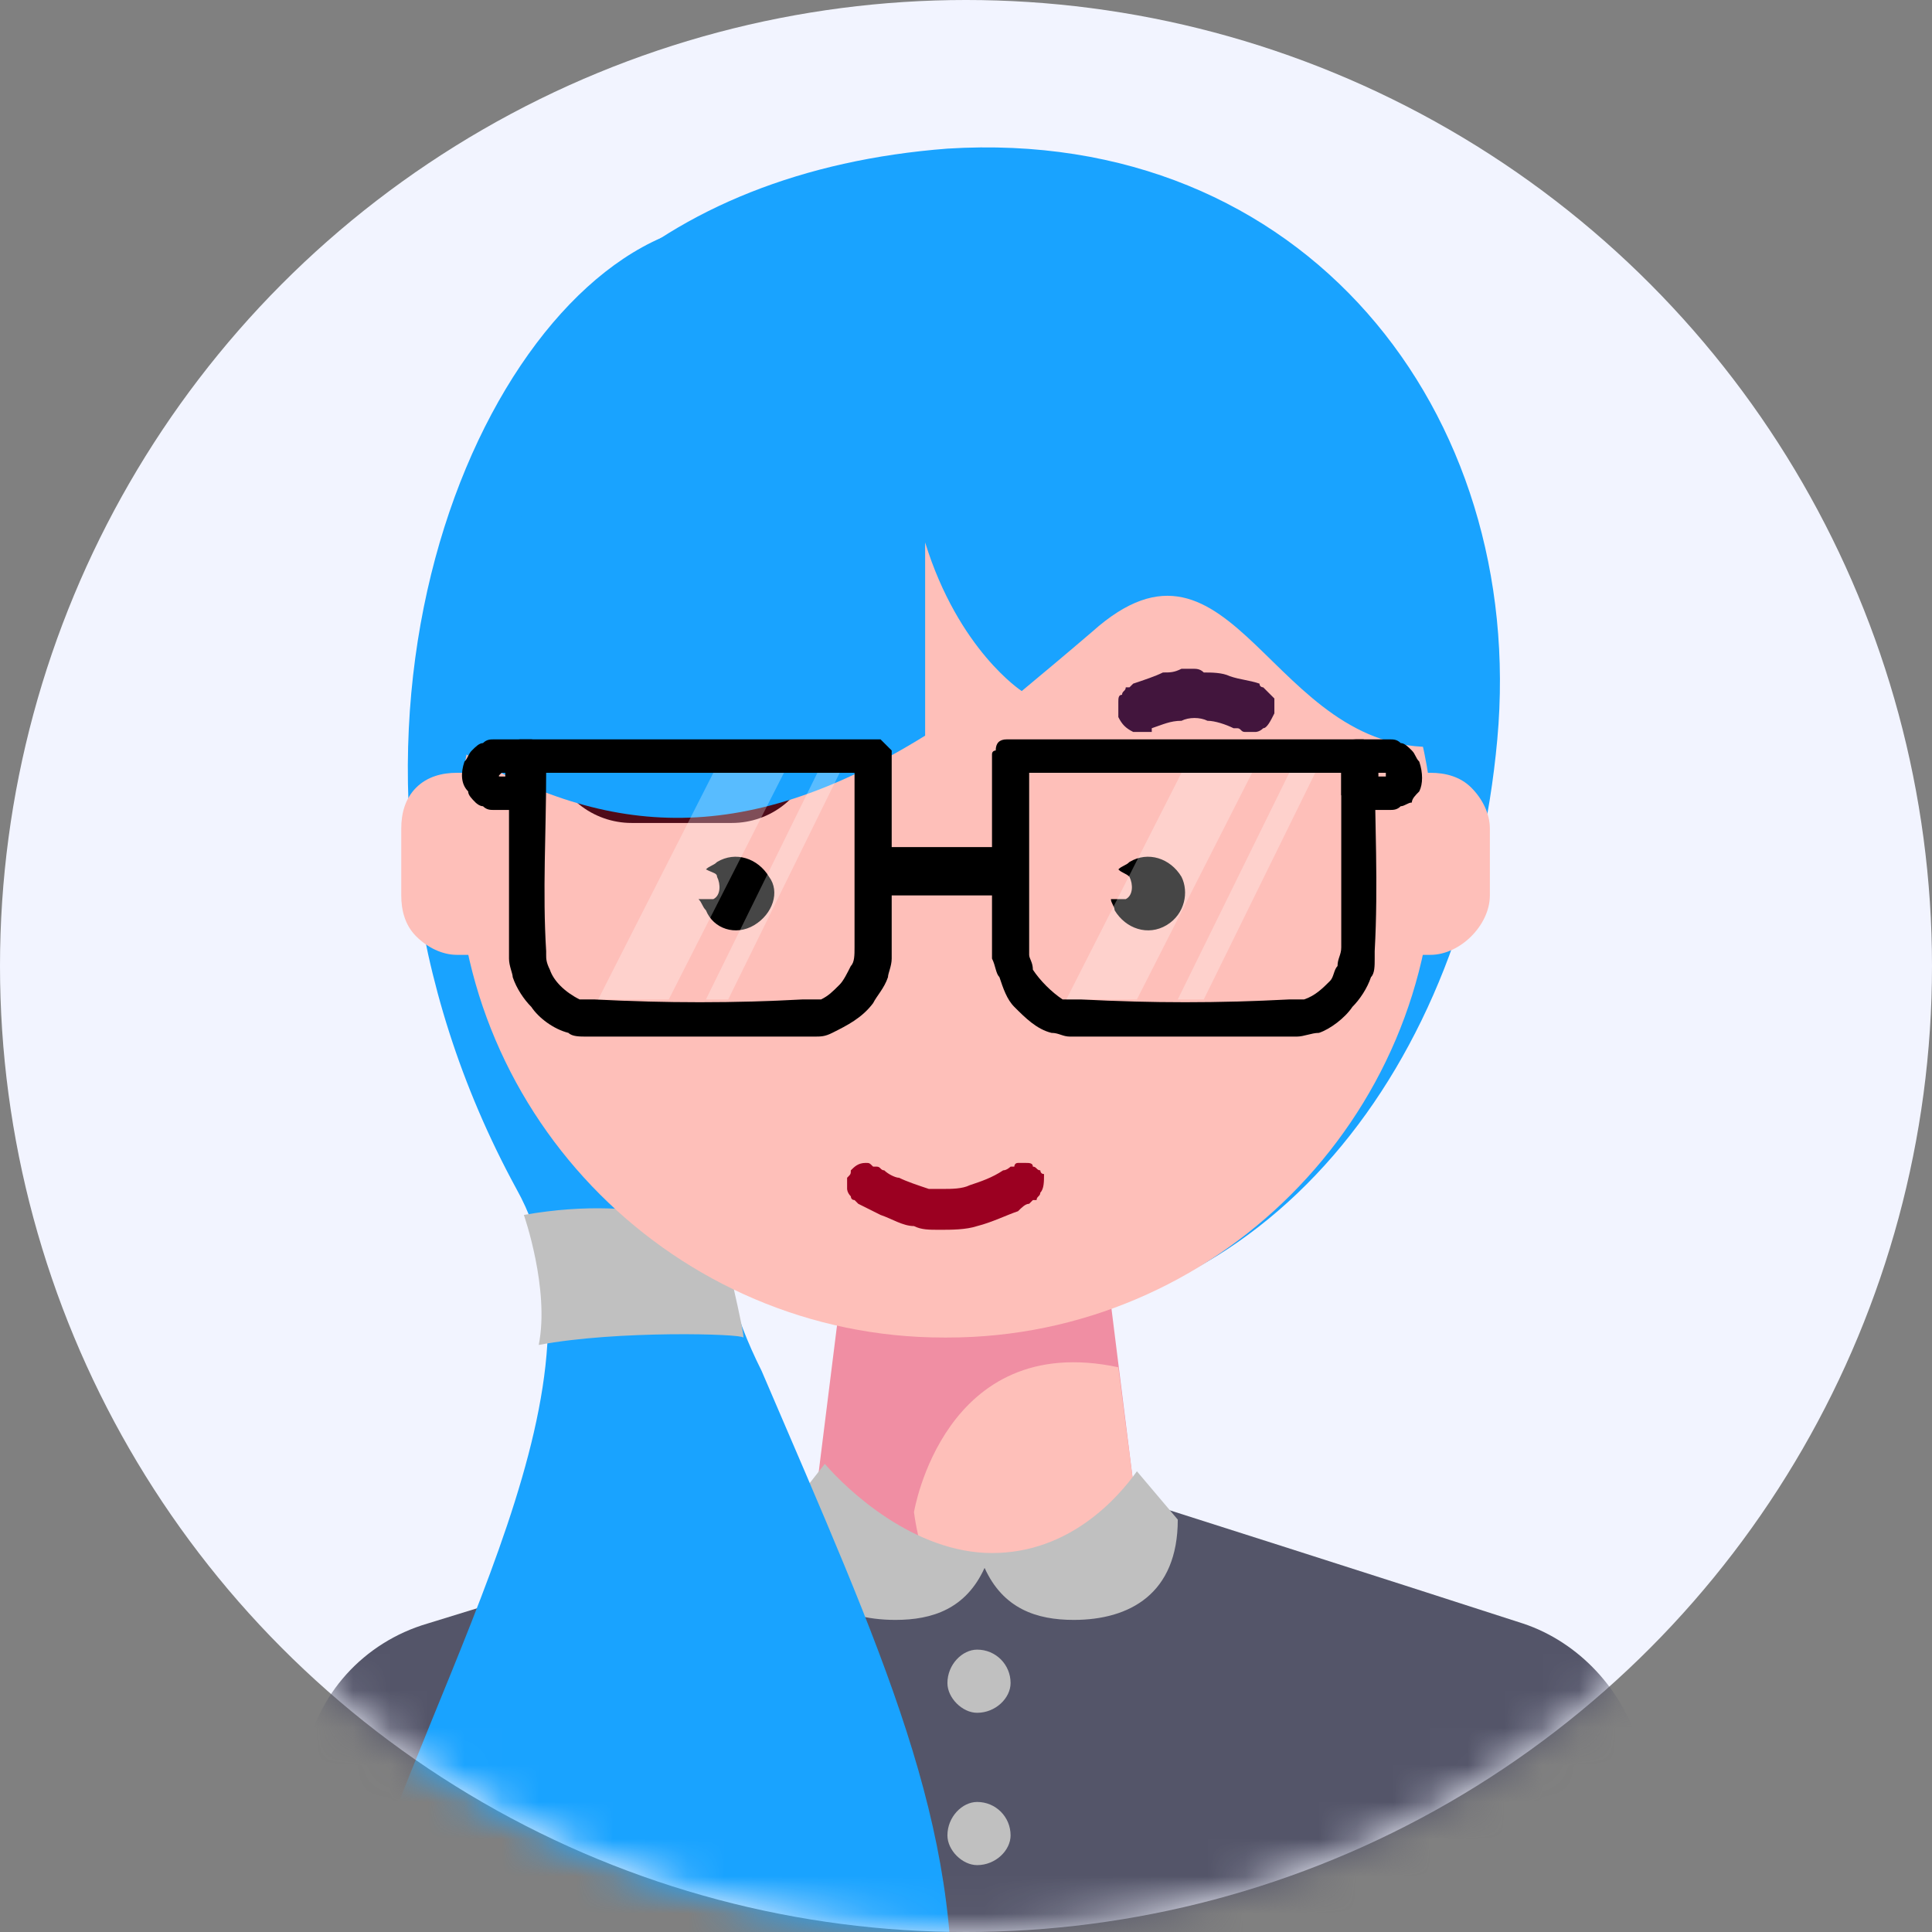 <svg data-cloud9-id="7" id="kari" width="302px" height="302px" viewBox="0 0 52 52" version="1.1"
    xmlns="http://www.w3.org/2000/svg" xmlns:xlink="http://www.w3.org/1999/xlink">
    <rect x="0" y="0" width="52" height="52" fill="#808080" stroke="none"/>
    <!-- Generator: Sketch 50.2 (55047) - http://www.bohemiancoding.com/sketch -->
    <title data-cloud9-id="8">Group Copy</title>
    <desc data-cloud9-id="9">Created with Sketch.</desc>
    <style>
        #haar-flette,
        #haar-hode,
        #haar-panne {
            fill: #19A3FF;
        }

        #spenne {
            fill: #C0C0C0;
        }

        #skjorte {
            fill: #545569;
        }

        #krage {
            fill: #C0C0C0;
        }

        #knapp1 {
            fill: #C0C0C0;
        }

        #knapp2 {
            fill: #C0C0C0;
        }

        #bakgrunn {
            fill: #F2F4FF;
        }
    </style>
    <defs data-cloud9-id="10">
        <circle data-cloud9-id="11" id="path-1" cx="26" cy="26" r="26"></circle>
        <circle data-cloud9-id="12" id="path-3" cx="26" cy="26" r="26"></circle>
    </defs>
    <g data-cloud9-id="13" id="Page-1" stroke="none" stroke-width="1" fill="none" fill-rule="evenodd">
        <g data-cloud9-id="14" id="Desktop-HD" transform="translate(-1444,-880)">
            <g data-cloud9-id="15" id="Group-Copy" transform="translate(1444,880)">
                <mask data-cloud9-id="16" id="mask-2" fill="white">
                    <use transform="matrix(1,0,0,1,0,0)" data-cloud9-id="17" xlink:href="#path-1"></use>
                </mask>
                <g data-cloud9-id="18" id="Mask"></g>
                <mask data-cloud9-id="19" id="mask-4" fill="white">
                    <use transform="matrix(1,0,0,1,0,0)" data-cloud9-id="20" xlink:href="#path-3"></use>
                </mask>
                <use transform="matrix(1,0,0,1,0,0)" data-cloud9-id="21" id="bakgrunn" fill="#ffffff"
                    xlink:href="#path-3"></use>
                <g data-cloud9-id="22" id="kari1" mask="url(#mask-4)">
                    <g data-cloud9-id="23" transform="translate(7,4)" id="kari">
                        <g data-cloud9-id="24">
                            <path data-cloud9-id="25"
                                d="M 23.7 36.4 C 23.7 36.4 30.3 38.5 34 39.7 C 35.5 40.2 36.7 41.5 37.1 43 C 37.8 46 39 50.6 39 50.6 L 0 50.6 C 0 50.6 0.7 46.4 1.2 43.4 C 1.5 41.6 2.8 40.2 4.5 39.7 C 8.4 38.5 15.2 36.4 15.2 36.4 L 23.7 36.4 Z"
                                id="skjorte" fill="#999999" fill-rule="nonzero"></path>
                            <path data-cloud9-id="26"
                                d="M 15.7 30.3 L 15 35.9 C 15 35.9 16.5 38.1 19.4 38.1 C 22.4 38.1 23.5 35.9 23.5 35.9 L 22.8 30.3 L 15.7 30.3 Z"
                                id="Fill-2" fill="#f08ea3" fill-rule="nonzero"></path>
                            <path data-cloud9-id="27"
                                d="M 17.6 36.7 C 17.6 36.7 18.4 31.8 23.1 32.8 L 23.5 35.9 C 23.5 35.9 22.4 38.1 19.5 38.1 C 18.4 38.1 17.8 37.8 17.9 37.9 C 17.9 37.9 17.9 37.9 17.9 37.9 C 17.7 37.5 17.6 36.7 17.6 36.7 Z"
                                id="Fill-3" fill="#febfb9" fill-rule="nonzero"></path>
                            <path data-cloud9-id="28"
                                d="M 23.6 35.6 L 24.7 36.9 C 24.7 38.9 23.4 39.6 21.9 39.6 C 20.9 39.6 20 39.3 19.5 38.2 C 19 39.3 18.1 39.6 17.1 39.6 C 15.6 39.6 14.1 38.9 14.1 36.8 L 15.2 35.4 C 15.8 36.1 17.6 37.8 19.7 37.8 C 21.8 37.8 23.1 36.3 23.6 35.6 Z"
                                id="krage" fill="#CC3333" fill-rule="nonzero"></path>
                            <path data-cloud9-id="29"
                                d="M 14.7 3.9 C 14.7 3.9 12.5 1.7 10.8 2.4 C 5.3 4.8 0.8 16.8 6.9 28 C 9.7 33 4.9 40.5 2.5 47.9 C -3.1 64.8 17.7 64.9 18.6 50.8 C 18.9 45.1 16.8 40.6 13.5 32.9 C 12.7 31.3 12.5 30.2 12.5 29.5 C 12.6 27.8 16.6 26.5 19.2 25.2 C 21 24.2 13 11.8 11.3 11.8 C 9.5 11.9 14.7 3.9 14.7 3.9 Z"
                                id="haar-flette" fill="#FFCC33" fill-rule="nonzero"></path>
                            <path data-cloud9-id="30"
                                d="M 7.1 28.7 C 7.1 28.7 7.8 30.7 7.5 32.2 C 9.6 31.8 13 31.9 13 32 C 13.1 32.1 12.4 29.2 12.4 29.2 C 12.4 29.2 10.5 28.1 7.1 28.7 Z"
                                id="spenne" fill="#999999" fill-rule="nonzero"></path>
                            <path data-cloud9-id="31"
                                d="M 18.5 0 C 28.1 -0.6 34.1 7.1 33.3 15.9 C 32.5 24.7 27.1 31.7 19 31.7 C 10.8 31.7 4.4 24.7 4.4 15.9 C 4.4 10.8 6 6.5 9.1 3.7 C 11.4 1.6 14.6 0.3 18.5 0 Z"
                                id="haar-hode" fill="#FFCC33" fill-rule="nonzero"></path>
                            <path data-cloud9-id="32"
                                d="M 31.6 18.9 C 31.6 11.7 25.8 5.9 18.7 5.9 C 18.5 5.9 18.4 5.9 18.2 5.9 C 11.1 5.9 5.3 11.7 5.3 18.9 C 5.3 18.9 5.3 18.9 5.3 18.9 C 5.3 26.1 11.2 32 18.4 32 C 18.4 32 18.5 32 18.5 32 C 25.7 32 31.6 26.1 31.6 18.9 C 31.6 18.9 31.6 18.9 31.6 18.9 Z"
                                id="Fill-8" fill="#febfb9" fill-rule="nonzero"></path>
                            <path data-cloud9-id="33"
                                d="M 12 19.4 C 12.1 19.3 12.2 19.3 12.3 19.2 C 12.8 18.9 13.4 19.1 13.7 19.6 C 14 20 13.8 20.6 13.3 20.9 C 12.8 21.2 12.2 21 12 20.5 C 11.9 20.4 11.9 20.3 11.8 20.2 C 11.9 20.2 12.1 20.2 12.2 20.2 C 12.4 20.1 12.4 19.8 12.3 19.6 C 12.3 19.5 12.2 19.5 12 19.4 Z"
                                id="Fill-9" fill="#000000" fill-rule="nonzero"></path>
                            <path data-cloud9-id="34"
                                d="M 23.1 19.4 C 23.2 19.3 23.3 19.3 23.4 19.2 C 23.9 18.9 24.5 19.1 24.8 19.6 C 25 20 24.9 20.6 24.4 20.9 C 23.9 21.2 23.3 21 23 20.5 C 23 20.4 22.9 20.3 22.9 20.2 C 23 20.2 23.2 20.2 23.3 20.2 C 23.5 20.1 23.5 19.8 23.4 19.6 C 23.3 19.5 23.2 19.5 23.1 19.4 Z"
                                id="Fill-10" fill="#000000" fill-rule="nonzero"></path>
                            <path data-cloud9-id="35"
                                d="M 20.6 27.3 C 20.6 27.3 20.6 27.3 20.6 27.3 C 20.7 27.3 20.8 27.3 20.8 27.4 C 20.9 27.4 20.9 27.5 21 27.5 C 21 27.5 21 27.6 21.1 27.6 C 21.1 27.8 21.1 28 21 28.1 C 21 28.2 20.9 28.2 20.9 28.3 C 20.9 28.3 20.9 28.3 20.8 28.3 C 20.8 28.3 20.8 28.3 20.7 28.4 C 20.6 28.4 20.5 28.5 20.4 28.6 C 20.1 28.7 19.7 28.9 19.3 29 C 19 29.1 18.6 29.1 18.3 29.1 C 18 29.1 17.8 29.1 17.6 29 C 17.3 29 17 28.8 16.7 28.7 C 16.5 28.6 16.3 28.5 16.1 28.4 L 16 28.3 C 16 28.3 16 28.3 16 28.3 C 15.9 28.3 15.9 28.2 15.9 28.2 C 15.8 28.1 15.8 28 15.8 28 C 15.8 27.9 15.8 27.9 15.8 27.8 C 15.8 27.7 15.8 27.7 15.8 27.7 C 15.9 27.6 15.9 27.6 15.9 27.5 C 16 27.4 16.1 27.3 16.3 27.3 C 16.4 27.3 16.4 27.3 16.5 27.4 C 16.5 27.4 16.6 27.4 16.6 27.4 C 16.7 27.4 16.7 27.5 16.8 27.5 C 16.9 27.6 17.1 27.7 17.2 27.7 C 17.4 27.8 17.7 27.9 18 28 C 18.1 28 18.2 28 18.4 28 C 18.6 28 18.9 28 19.1 27.9 C 19.4 27.8 19.7 27.7 20 27.5 C 20.1 27.5 20.2 27.4 20.2 27.4 L 20.3 27.4 C 20.3 27.4 20.3 27.3 20.4 27.3 C 20.4 27.3 20.5 27.3 20.5 27.3 C 20.5 27.3 20.5 27.3 20.6 27.3 Z"
                                id="Fill-11" fill="#9b0021" fill-rule="nonzero"></path>
                            <path data-cloud9-id="36" d="M 12.7 15.9 L 10 15.9" id="Stroke-12" stroke="#4f0b19"
                                stroke-width="4.5" stroke-linecap="round" stroke-linejoin="round">
                            </path>
                            <path data-cloud9-id="37"
                                d="M 25.1 14 C 25.2 14 25.3 14 25.4 14.1 C 25.6 14.1 25.9 14.1 26.1 14.2 C 26.4 14.3 26.6 14.3 26.9 14.4 L 26.9 14.4 C 26.9 14.5 27 14.5 27 14.5 C 27 14.5 27.1 14.6 27.1 14.6 C 27.2 14.7 27.2 14.7 27.3 14.8 C 27.3 14.9 27.3 15 27.3 15.1 C 27.3 15.1 27.3 15.2 27.3 15.2 C 27.2 15.4 27.1 15.6 27 15.6 C 26.9 15.7 26.8 15.7 26.8 15.7 C 26.7 15.7 26.6 15.7 26.6 15.7 C 26.5 15.7 26.5 15.7 26.5 15.7 C 26.4 15.7 26.4 15.6 26.3 15.6 C 26.3 15.6 26.2 15.6 26.2 15.6 C 26 15.5 25.7 15.4 25.5 15.4 C 25.3 15.3 25 15.3 24.8 15.4 C 24.5 15.4 24.3 15.5 24 15.6 L 24 15.7 C 24 15.7 23.9 15.7 23.9 15.7 C 23.8 15.7 23.8 15.7 23.7 15.7 C 23.6 15.7 23.6 15.7 23.5 15.7 C 23.3 15.6 23.2 15.5 23.1 15.3 C 23.1 15.3 23.1 15.2 23.1 15.1 C 23.1 15.1 23.1 15 23.1 14.9 C 23.1 14.8 23.1 14.7 23.2 14.7 C 23.2 14.6 23.3 14.6 23.3 14.5 C 23.4 14.5 23.4 14.5 23.4 14.5 C 23.4 14.5 23.5 14.4 23.5 14.4 C 23.8 14.3 24.1 14.2 24.3 14.1 C 24.5 14.1 24.6 14.1 24.8 14 C 24.8 14 24.9 14 25 14 C 25 14 25 14 25.1 14 Z"
                                id="Fill-13" fill="#42153d" fill-rule="nonzero"></path>
                            <path data-cloud9-id="38"
                                d="M 31 21.7 C 31 21.7 31.2 21.7 31.5 21.7 C 31.9 21.7 32.3 21.5 32.6 21.2 C 32.9 20.9 33.1 20.5 33.1 20.1 C 33.1 19.6 33.1 18.9 33.1 18.3 C 33.1 17.9 32.9 17.5 32.6 17.2 C 32.3 16.9 31.9 16.8 31.5 16.8 C 31.2 16.8 31 16.8 31 16.8 L 31 21.7 Z"
                                id="Fill-14" fill="#febfb9" fill-rule="nonzero"></path>
                            <path data-cloud9-id="39"
                                d="M 5.8 16.8 C 5.8 16.8 5.5 16.8 5.3 16.8 C 4.9 16.8 4.5 16.9 4.2 17.2 C 3.9 17.5 3.8 17.9 3.8 18.3 C 3.8 18.9 3.8 19.6 3.8 20.1 C 3.8 20.5 3.9 20.9 4.2 21.2 C 4.5 21.5 4.9 21.7 5.3 21.7 C 5.5 21.7 5.8 21.7 5.8 21.7 L 5.8 16.8 Z"
                                id="Fill-15" fill="#febfb9" fill-rule="nonzero"></path>
                            <path data-cloud9-id="40"
                                d="M 17.9 15.8 C 12.9 18.9 9.2 18.5 5.2 16.1 C 5.2 14 6.9 4 17.9 4 C 21.9 4 26.9 4.3 29.6 8.2 C 30.9 10 31.7 12.5 31.7 16.1 C 27.2 16.3 26.2 9.6 22.4 13 C 21.7 13.6 21.1 14.1 20.5 14.6 C 20.5 14.6 18.8 13.5 17.9 10.6 C 17.9 10.3 17.9 15.8 17.9 15.8 Z"
                                id="haar-panne" fill="#FFCC33" fill-rule="nonzero"></path>
                            <path data-cloud9-id="41"
                                d="M 19.3 40.4 C 19.8 40.4 20.2 40.8 20.2 41.3 C 20.2 41.7 19.8 42.1 19.3 42.1 C 18.9 42.1 18.5 41.7 18.5 41.3 C 18.5 40.8 18.9 40.4 19.3 40.4 Z"
                                id="knapp1" fill="#CC3333" fill-rule="nonzero"></path>
                            <path data-cloud9-id="42"
                                d="M 19.3 44.5 C 19.8 44.5 20.2 44.9 20.2 45.4 C 20.2 45.8 19.8 46.2 19.3 46.2 C 18.9 46.2 18.5 45.8 18.5 45.4 C 18.5 44.9 18.9 44.5 19.3 44.5 Z"
                                id="knapp2" fill="#CC3333" fill-rule="nonzero"></path>
                            <path data-cloud9-id="43"
                                d="M 30.3 15.9 C 30.3 15.9 30.4 15.9 30.4 15.9 C 30.5 15.9 30.6 15.9 30.7 16 C 30.8 16 30.9 16.1 31 16.2 C 31.1 16.3 31.1 16.4 31.2 16.5 C 31.3 16.8 31.3 17.1 31.2 17.3 C 31.1 17.4 31 17.5 31 17.6 C 30.9 17.6 30.8 17.7 30.7 17.7 C 30.6 17.8 30.5 17.8 30.4 17.8 C 30.4 17.8 30.3 17.8 30.3 17.8 C 30.1 17.8 29.8 17.8 29.6 17.8 C 29.6 17.8 29.5 17.8 29.5 17.8 C 29.3 17.8 29.2 17.7 29.2 17.5 C 29.2 17.5 29.1 17.4 29.1 17.4 C 29.1 17 29.1 16.7 29.1 16.3 C 29.1 16.3 29.2 16.2 29.2 16.2 C 29.2 16 29.3 15.9 29.5 15.9 C 29.5 15.9 29.6 15.9 29.6 15.9 C 29.8 15.9 30.1 15.9 30.3 15.9 Z M 30.2 16.9 C 30.3 16.9 30.3 16.9 30.3 16.9 C 30.3 16.9 30.3 16.9 30.3 16.9 C 30.3 16.9 30.3 16.9 30.3 16.9 C 30.3 16.8 30.3 16.8 30.3 16.8 C 30.3 16.8 30.3 16.8 30.3 16.8 C 30.3 16.8 30.3 16.8 30.3 16.8 C 30.3 16.8 30.2 16.8 30.2 16.8 L 30.1 16.8 L 30.1 16.9 C 30.2 16.9 30.2 16.9 30.2 16.9 Z"
                                id="Fill-19" fill="#000000" fill-rule="nonzero"></path>
                            <path data-cloud9-id="44"
                                d="M 29.6 15.9 C 29.6 15.9 29.6 15.9 29.6 15.9 C 29.7 15.9 29.7 15.9 29.7 15.9 C 29.9 16 30 16.1 30 16.2 C 30 16.2 30 16.3 30 16.3 C 30 16.3 30 16.3 30 16.4 C 30 18.1 30.1 19.8 30 21.6 C 30 21.6 30 21.7 30 21.8 C 30 22 30 22.2 29.9 22.3 C 29.8 22.6 29.6 22.9 29.4 23.1 C 29.2 23.4 28.8 23.7 28.5 23.8 C 28.3 23.8 28.1 23.9 27.9 23.9 C 27.9 23.9 27.8 23.9 27.7 23.9 C 25.8 23.9 24 23.9 22.1 23.9 C 22 23.9 21.9 23.9 21.8 23.9 C 21.6 23.9 21.5 23.8 21.3 23.8 C 20.9 23.7 20.6 23.4 20.3 23.1 C 20.1 22.9 20 22.6 19.9 22.3 C 19.8 22.2 19.8 22 19.7 21.8 C 19.7 21.7 19.7 21.6 19.7 21.6 L 19.7 21.5 L 19.7 16.4 L 19.7 16.3 C 19.7 16.3 19.7 16.3 19.7 16.3 C 19.7 16.2 19.8 16.2 19.8 16.2 C 19.8 16 19.9 15.9 20.1 15.9 C 20.1 15.9 20.1 15.9 20.2 15.9 C 20.2 15.9 20.2 15.9 20.2 15.9 L 29.5 15.9 C 29.6 15.9 29.6 15.9 29.6 15.9 Z M 20.7 16.8 C 20.7 18.4 20.7 20 20.7 21.6 C 20.7 21.6 20.7 21.6 20.7 21.7 C 20.7 21.8 20.8 21.9 20.8 22.1 C 21 22.4 21.3 22.7 21.6 22.9 C 21.8 22.9 21.9 22.9 22.1 22.9 C 24 23 25.8 23 27.7 22.9 C 27.8 22.9 28 22.9 28.1 22.9 C 28.4 22.8 28.6 22.6 28.8 22.4 C 28.9 22.3 28.9 22.1 29 22 C 29 21.8 29.1 21.7 29.1 21.5 L 29.1 16.8 C 26.3 16.8 23.5 16.8 20.7 16.8 Z"
                                id="Fill-20" fill="#000000" fill-rule="nonzero"></path>
                            <path data-cloud9-id="45"
                                d="M 20 18.8 C 20.1 18.8 20.1 18.8 20.1 18.8 C 20.2 18.8 20.3 18.8 20.3 18.9 C 20.4 18.9 20.4 18.9 20.5 19 C 20.5 19 20.5 19.1 20.6 19.1 C 20.6 19.3 20.7 19.5 20.6 19.7 C 20.6 19.8 20.5 19.8 20.5 19.9 C 20.4 19.9 20.4 20 20.3 20 C 20.2 20.1 20.2 20.1 20.1 20.1 C 20.1 20.1 20.1 20.1 20 20.1 C 19 20.1 17.9 20.1 16.9 20.1 C 16.9 20.1 16.8 20.1 16.8 20.1 C 16.7 20.1 16.6 20.1 16.6 20 C 16.5 20 16.5 20 16.4 19.9 C 16.3 19.8 16.2 19.6 16.2 19.4 C 16.2 19.3 16.3 19.3 16.3 19.2 C 16.3 19.1 16.3 19.1 16.4 19 C 16.4 18.9 16.5 18.9 16.6 18.9 C 16.6 18.8 16.7 18.8 16.8 18.8 C 16.8 18.8 16.8 18.8 16.9 18.8 C 17.9 18.8 19 18.8 20 18.8 Z"
                                id="Fill-21" fill="#000000" fill-rule="nonzero"></path>
                            <path data-cloud9-id="46"
                                d="M 16.5 15.9 C 16.6 15.9 16.6 15.9 16.6 15.9 C 16.6 15.9 16.7 15.9 16.7 15.9 C 16.8 16 16.9 16.1 17 16.2 C 17 16.2 17 16.3 17 16.3 C 17 16.3 17 16.3 17 16.4 C 17 18.1 17 19.8 17 21.6 C 17 21.6 17 21.7 17 21.8 C 17 22 16.9 22.2 16.9 22.3 C 16.8 22.6 16.6 22.8 16.5 23 C 16.2 23.4 15.8 23.6 15.4 23.8 C 15.2 23.9 15.1 23.9 14.9 23.9 C 14.8 23.9 14.7 23.9 14.6 23.9 C 12.8 23.9 10.9 23.9 9 23.9 C 9 23.9 8.9 23.9 8.8 23.9 C 8.6 23.9 8.4 23.9 8.3 23.8 C 7.9 23.7 7.5 23.4 7.3 23.1 C 7.1 22.9 6.9 22.6 6.8 22.3 C 6.8 22.2 6.7 22 6.7 21.8 C 6.7 21.7 6.7 21.6 6.7 21.6 L 6.7 21.5 L 6.7 16.4 L 6.7 16.3 C 6.7 16.3 6.7 16.3 6.7 16.3 C 6.7 16.2 6.7 16.2 6.7 16.2 C 6.8 16 6.9 15.9 7 15.9 C 7 15.9 7.1 15.9 7.1 15.9 C 7.1 15.9 7.2 15.9 7.2 15.9 L 16.5 15.9 C 16.5 15.9 16.5 15.9 16.5 15.9 Z M 7.7 16.8 C 7.7 18.4 7.6 20 7.7 21.6 C 7.7 21.6 7.7 21.6 7.7 21.7 C 7.7 21.8 7.7 21.9 7.8 22.1 C 7.9 22.4 8.2 22.7 8.6 22.9 C 8.7 22.9 8.9 22.9 9 22.9 C 10.9 23 12.8 23 14.6 22.9 C 14.8 22.9 14.9 22.9 15.1 22.9 C 15.3 22.8 15.4 22.7 15.6 22.5 C 15.7 22.4 15.8 22.2 15.9 22 C 16 21.9 16 21.7 16 21.5 L 16 16.8 C 13.2 16.8 10.4 16.8 7.7 16.8 Z"
                                id="Fill-22" fill="#000000" fill-rule="nonzero"></path>
                            <path data-cloud9-id="47"
                                d="M 7.1 15.9 C 7.2 15.9 7.2 15.9 7.3 15.9 C 7.4 15.9 7.5 16 7.6 16.2 C 7.6 16.2 7.6 16.3 7.6 16.3 C 7.6 16.7 7.6 17 7.6 17.4 C 7.6 17.4 7.6 17.5 7.6 17.5 C 7.5 17.7 7.4 17.8 7.3 17.8 C 7.2 17.8 7.2 17.8 7.1 17.8 C 6.9 17.8 6.7 17.8 6.4 17.8 C 6.4 17.8 6.3 17.8 6.3 17.8 C 6.2 17.8 6.1 17.8 6 17.7 C 5.9 17.7 5.8 17.6 5.8 17.6 C 5.7 17.5 5.6 17.4 5.6 17.3 C 5.4 17.1 5.4 16.8 5.5 16.5 C 5.6 16.4 5.6 16.3 5.7 16.2 C 5.8 16.1 5.9 16 6 16 C 6.1 15.9 6.2 15.9 6.3 15.9 C 6.4 15.9 6.4 15.9 6.4 15.9 C 6.7 15.9 6.9 15.9 7.1 15.9 Z M 6.6 16.8 C 6.6 16.8 6.5 16.8 6.5 16.8 C 6.5 16.8 6.5 16.8 6.5 16.8 C 6.5 16.8 6.5 16.8 6.5 16.8 C 6.5 16.8 6.5 16.8 6.5 16.8 C 6.4 16.9 6.4 16.9 6.5 16.9 C 6.5 16.9 6.5 16.9 6.5 16.9 C 6.5 16.9 6.5 16.9 6.5 16.9 C 6.5 16.9 6.5 16.9 6.5 16.9 L 6.6 16.9 C 6.6 16.9 6.6 16.8 6.6 16.8 Z"
                                id="Fill-23" fill="#000000" fill-rule="nonzero"></path>
                            <polygon data-cloud9-id="48" id="Fill-24" fill-opacity="0.277" fill="#ffffff"
                                fill-rule="nonzero" points="14.1,16.8 12.2,16.8 9.1,22.9 11,22.9">
                            </polygon>
                            <polygon data-cloud9-id="49" id="Fill-25" fill-opacity="0.277" fill="#ffffff"
                                fill-rule="nonzero" points="26.7,16.8 24.8,16.8 21.7,22.9 23.6,22.9">
                            </polygon>
                            <polygon data-cloud9-id="50" id="Fill-26" fill-opacity="0.277" fill="#ffffff"
                                fill-rule="nonzero" points="15.6,16.8 15,16.8 12,22.9 12.6,22.9">
                            </polygon>
                            <polygon data-cloud9-id="51" id="Fill-27" fill-opacity="0.277" fill="#ffffff"
                                fill-rule="nonzero" points="28.4,16.8 27.7,16.8 24.7,22.9 25.4,22.9">
                            </polygon>
                        </g>
                    </g>
                </g>
            </g>
        </g>
    </g>
</svg>